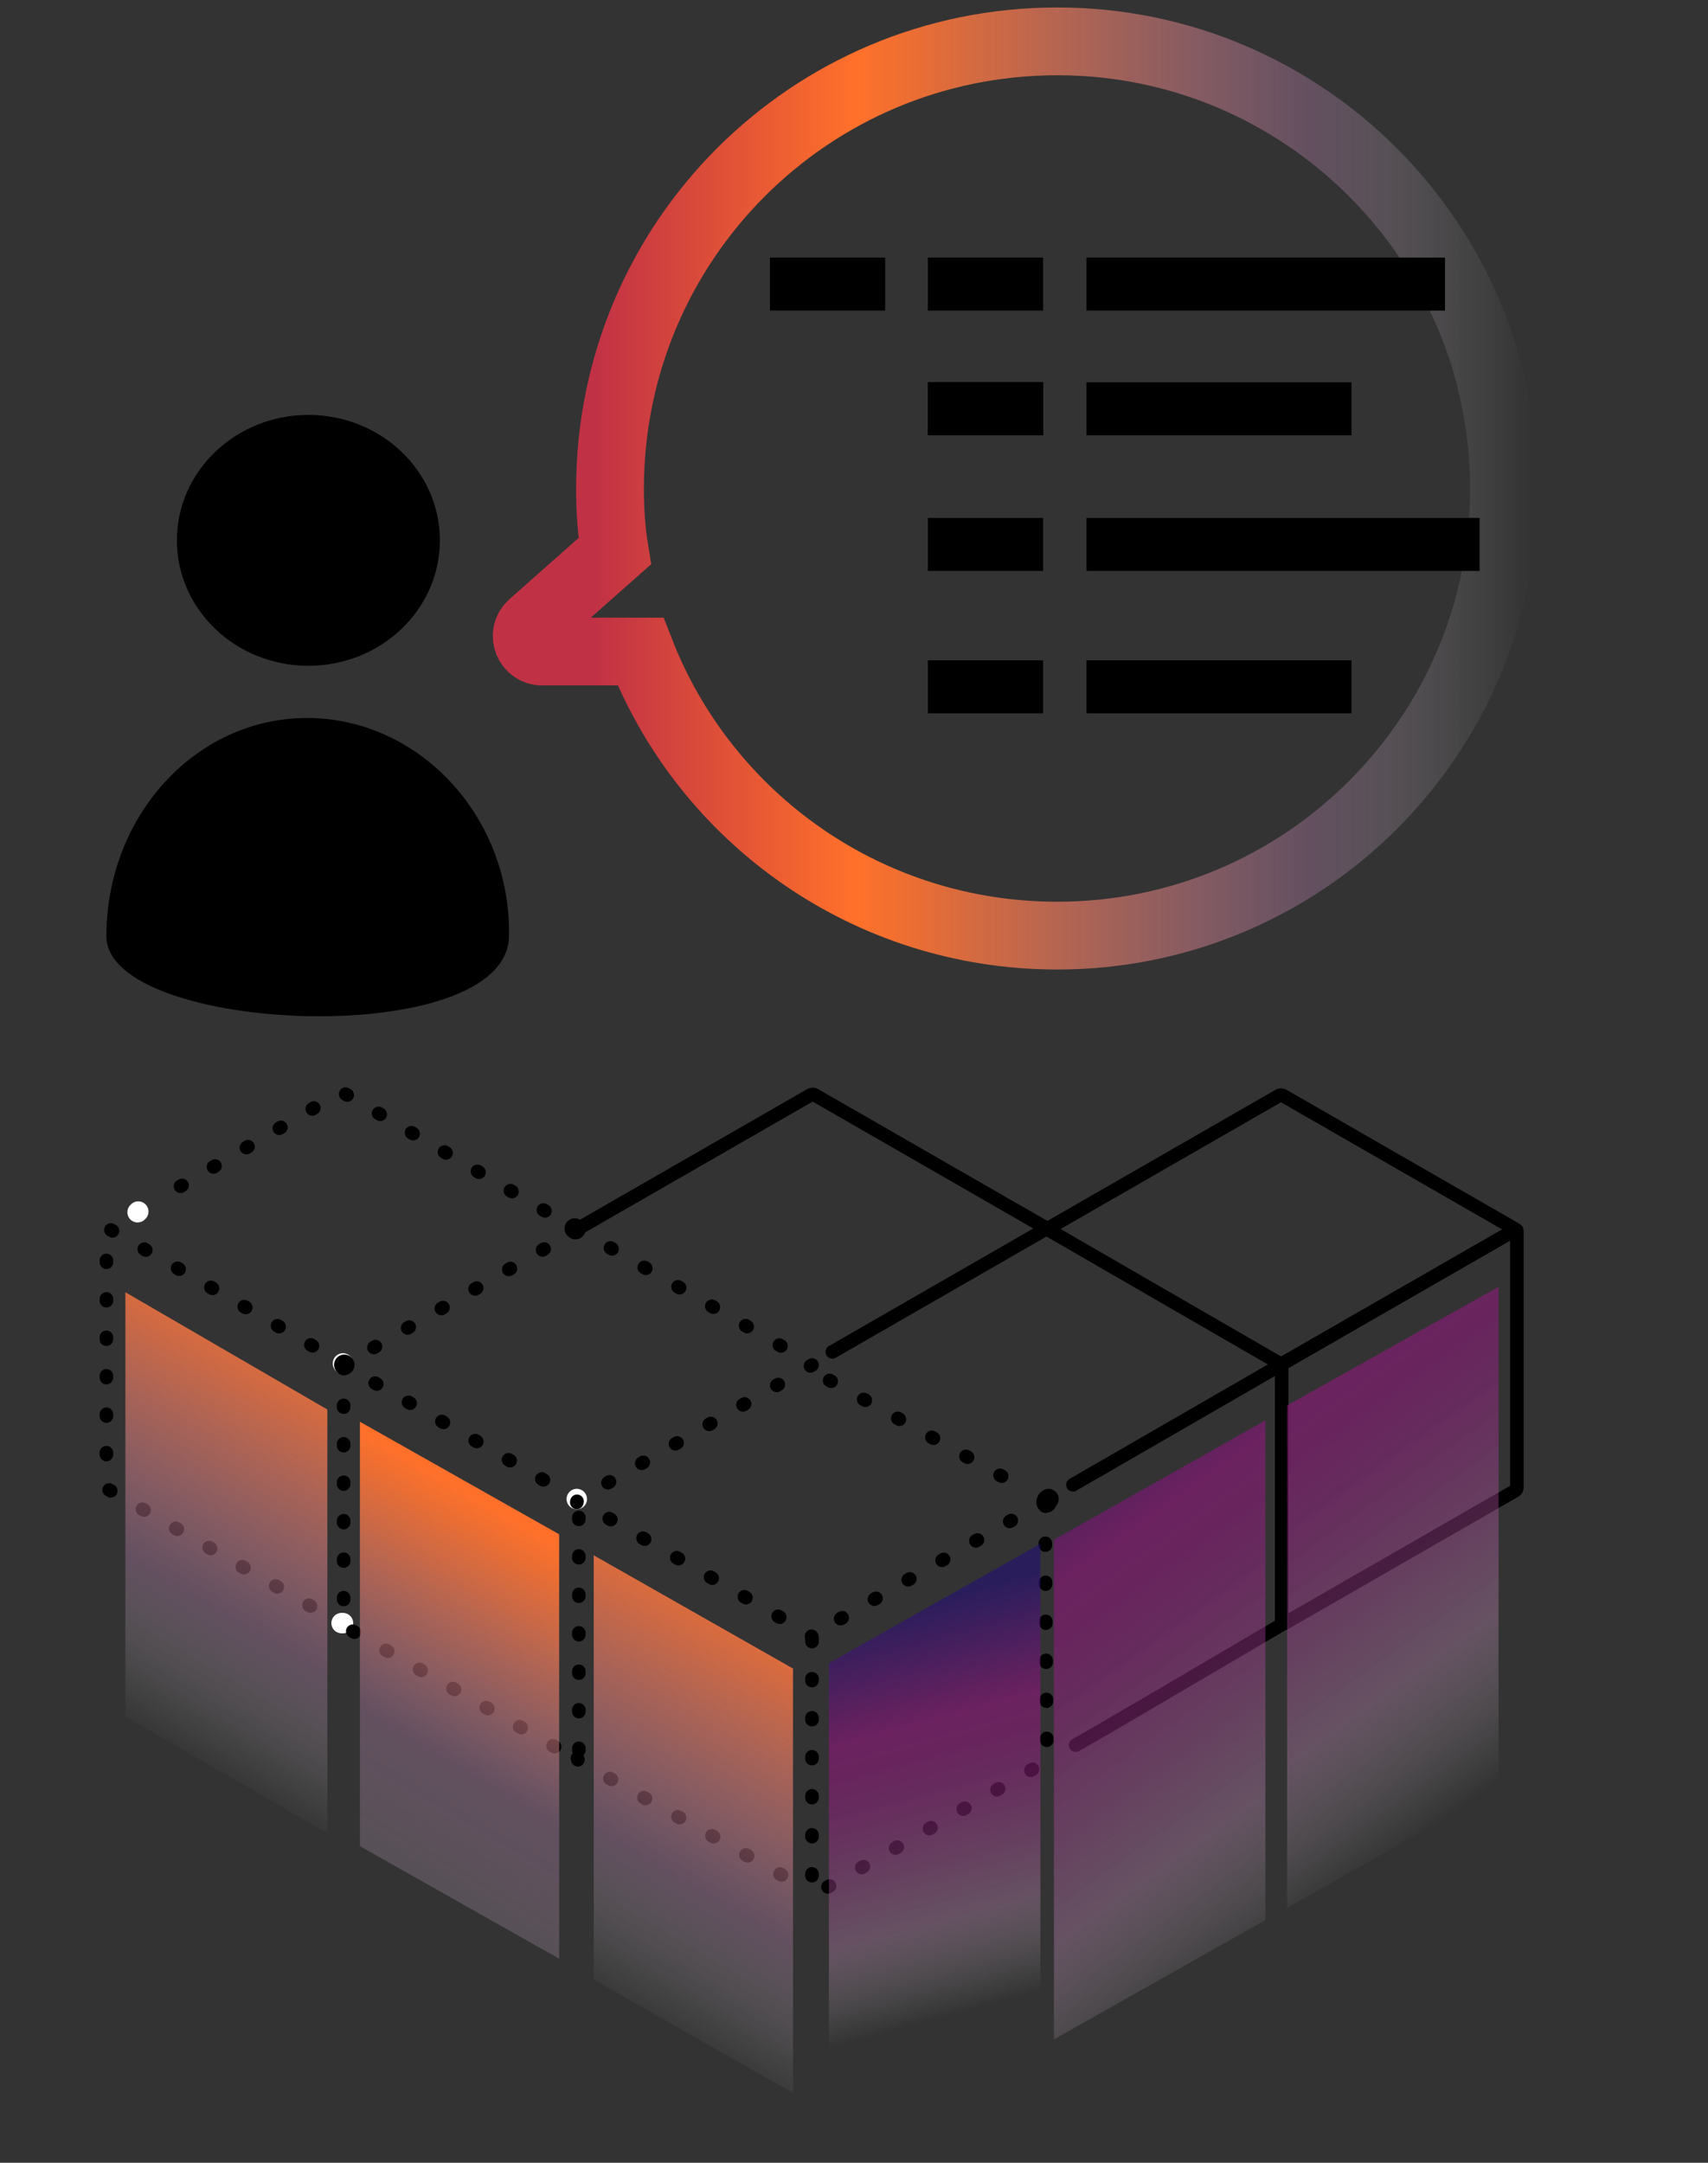 <?xml version="1.0" encoding="utf-8"?>
<!-- Generator: Adobe Illustrator 19.0.0, SVG Export Plug-In . SVG Version: 6.00 Build 0)  -->
<svg version="1.1" id="Layer_1" xmlns="http://www.w3.org/2000/svg" xmlns:xlink="http://www.w3.org/1999/xlink" x="0px" y="0px"
	 viewBox="-193 81 252 319" style="enable-background:new -193 81 252 319;" xml:space="preserve">
<rect x="-193" y="81" width="252" height="319" fill="#333333" stroke="none"/>
<style type="text/css">
	.st0{fill:none;stroke:url(#XMLID_3_);stroke-width:10;stroke-miterlimit:10;}
	.st1{fill:none;stroke:#000000;stroke-width:2;stroke-linecap:round;stroke-miterlimit:10;}
	.st2{fill:none;stroke:#FFFFFF;stroke-width:3.015;stroke-linecap:round;stroke-miterlimit:10;}
	.st3{fill:none;stroke:#000000;stroke-width:2;stroke-linecap:round;stroke-miterlimit:10;stroke-dasharray:0.27,5.401;}
	.st4{fill:none;stroke:#000000;stroke-width:3.015;stroke-linecap:round;stroke-miterlimit:10;}
	.st5{fill:none;stroke:#000000;stroke-width:2;stroke-linecap:round;stroke-miterlimit:10;stroke-dasharray:0.268,5.367;}
	.st6{fill:none;stroke:#000000;stroke-width:2;stroke-linecap:round;stroke-miterlimit:10;stroke-dasharray:0.27,5.403;}
	.st7{fill:none;stroke:#000000;stroke-width:2;stroke-linecap:round;stroke-miterlimit:10;stroke-dasharray:0.274,5.474;}
	.st8{fill:none;stroke:#000000;stroke-width:3;stroke-linecap:round;stroke-miterlimit:10;}
	.st9{fill:none;stroke:#000000;stroke-width:3.015;stroke-linecap:round;stroke-miterlimit:10;stroke-dasharray:0.274,5.482;}
	.st10{fill:none;stroke:#000000;stroke-width:7.82;stroke-miterlimit:10;}
	.st11{fill:none;stroke:#000000;stroke-width:2;stroke-linecap:round;stroke-miterlimit:10;stroke-dasharray:0.274,5.482;}
	.st12{fill:url(#XMLID_4_);}
	.st13{fill:url(#XMLID_5_);}
	.st14{fill:url(#XMLID_6_);}
	.st15{opacity:0.54;fill:url(#XMLID_7_);}
	.st16{opacity:0.54;fill:url(#XMLID_8_);}
	.st17{opacity:0.54;fill:url(#XMLID_9_);}
	.st18{opacity:0.54;fill:url(#XMLID_10_);}
</style>
<g id="XMLID_569_">
	
		<linearGradient id="XMLID_3_" gradientUnits="userSpaceOnUse" x1="-120.289" y1="328.95" x2="33.9" y2="328.95" gradientTransform="matrix(1 0 0 -1 0 482)">
		<stop  offset="9.677419e-002" style="stop-color:#C13145"/>
		<stop  offset="0.348" style="stop-color:#FF712A"/>
		<stop  offset="0.402" style="stop-color:#FC7333;stop-opacity:0.914"/>
		<stop  offset="0.49" style="stop-color:#F5784C;stop-opacity:0.773"/>
		<stop  offset="0.603" style="stop-color:#E88075;stop-opacity:0.593"/>
		<stop  offset="0.734" style="stop-color:#D78CAD;stop-opacity:0.384"/>
		<stop  offset="0.787" style="stop-color:#D091C6;stop-opacity:0.3"/>
		<stop  offset="0.801" style="stop-color:#D59CCC;stop-opacity:0.28"/>
		<stop  offset="0.862" style="stop-color:#E7C7E2;stop-opacity:0.192"/>
		<stop  offset="0.916" style="stop-color:#F4E5F2;stop-opacity:0.114"/>
		<stop  offset="0.962" style="stop-color:#FCF8FC;stop-opacity:4.674307e-002"/>
		<stop  offset="0.995" style="stop-color:#FFFFFF;stop-opacity:0"/>
	</linearGradient>
	<path id="XMLID_571_" class="st0" d="M-37,87.1c-36.5,0-66,29.5-66,66c0,3.1,0.2,6.2,0.7,9.2l-12.2,10.8c-1.6,1.4-0.6,4,1.5,4h14.5
		C-88.9,201.7-65,219-37,219c36.4,0,65.9-29.5,65.9-65.9S-0.6,87.1-37,87.1z"/>
	<g id="XMLID_1891_">
		<path id="XMLID_1892_" class="st1" d="M-38.5,262.4c0-0.1,0-0.2-0.2-0.3l-34.1-19.6c-0.2-0.1-0.4-0.1-0.6,0l-34.1,19.6
			c-0.2,0.1-0.1,0.3-0.1,0.3"/>
	</g>
	<g id="XMLID_1880_">
		<g id="XMLID_1886_">
			<g id="XMLID_1887_">
				<line id="XMLID_1890_" class="st2" x1="-142.3" y1="282.2" x2="-142.4" y2="282.1"/>
				<line id="XMLID_1888_" class="st2" x1="-142.6" y1="320.4" x2="-142.4" y2="320.4"/>
				<path id="XMLID_1889_" class="st3" d="M-146.9,279.5l-30.1-17.3c-0.2-0.1-0.3,0-0.3,0.2v37.8c0,0.2,0.1,0.4,0.3,0.5l32.1,18.5"
					/>
			</g>
		</g>
		<g id="XMLID_1881_">
			<g id="XMLID_1882_">
				<line id="XMLID_1885_" class="st4" x1="-108.1" y1="262.3" x2="-108.2" y2="262.2"/>
				<line id="XMLID_1883_" class="st2" x1="-172.6" y1="259.7" x2="-172.7" y2="259.8"/>
				<path id="XMLID_1884_" class="st5" d="M-112.6,259.6l-29.7-17.4c-0.2-0.1-0.4-0.1-0.6,0l-27.6,16.2"/>
			</g>
		</g>
	</g>
	<g id="XMLID_1872_">
		<g id="XMLID_1878_">
			<path id="XMLID_1879_" class="st6" d="M-107.9,302.1l-34.1-19.6c-0.2-0.1-0.3,0-0.3,0.2v37.8c0,0.2,0.1,0.4,0.3,0.5l34.1,19.5
				c0.2,0.1,0.3,0,0.3-0.2v-37.8C-107.6,302.4-107.8,302.2-107.9,302.1z"/>
		</g>
		<g id="XMLID_1873_">
			<g id="XMLID_1874_">
				<path id="XMLID_1877_" class="st2" d="M-107.9,302.1L-107.9,302.1"/>
				<path id="XMLID_1875_" class="st4" d="M-142.2,282.3L-142.2,282.3"/>
				<path id="XMLID_1876_" class="st7" d="M-103.3,299.7l30-17.3c0.2-0.1,0.2-0.2,0-0.3l-34.1-19.6c-0.2-0.1-0.4-0.1-0.6,0l-32,18.5
					"/>
			</g>
		</g>
	</g>
	<g id="XMLID_1868_">
		<path id="XMLID_1871_" class="st8" d="M-38.3,302.1c-0.2,0.1-0.3,0.3-0.3,0.5"/>
		<path id="XMLID_1870_" class="st1" d="M-34.3,338.4c1.9-1,30.1-17.6,30.1-17.6c0.2-0.1,0.3-0.3,0.3-0.5v-37.8
			c0-0.2-0.1-0.3-0.3-0.2"/>
		<path id="XMLID_1869_" class="st1" d="M-34.7,300l30.5-17.6c0.2-0.1,0.2-0.2,0-0.3l-34.1-19.7c-0.2-0.1-0.4-0.1-0.6,0l-31.3,18"/>
	</g>
	<path id="XMLID_1840_" class="st9" d="M-32.3,306.8"/>
	<g id="XMLID_574_">
		<line id="XMLID_1839_" class="st10" x1="-32.7" y1="141.3" x2="6.4" y2="141.3"/>
		<line id="XMLID_1838_" class="st10" x1="-32.7" y1="161.3" x2="25.3" y2="161.3"/>
		<line id="XMLID_1837_" class="st10" x1="-56.1" y1="141.3" x2="-39.1" y2="141.3"/>
		<line id="XMLID_1836_" class="st10" x1="-56.1" y1="161.3" x2="-39.1" y2="161.3"/>
		<line id="XMLID_1835_" class="st10" x1="-32.7" y1="182.3" x2="6.4" y2="182.3"/>
		<line id="XMLID_1834_" class="st10" x1="-56.1" y1="182.3" x2="-39.1" y2="182.3"/>
		<line id="XMLID_1833_" class="st10" x1="-32.7" y1="122.9" x2="20.2" y2="122.9"/>
		<line id="XMLID_1830_" class="st10" x1="-56.1" y1="122.9" x2="-39.1" y2="122.9"/>
		<line id="XMLID_1809_" class="st10" x1="-79.4" y1="122.9" x2="-62.4" y2="122.9"/>
		<line id="XMLID_1752_" class="st10" x1="-56.1" y1="141.3" x2="-39.1" y2="141.3"/>
		<line id="XMLID_1751_" class="st10" x1="-56.1" y1="141.3" x2="-39.1" y2="141.3"/>
	</g>
	<ellipse id="XMLID_573_" cx="-147.5" cy="160.7" rx="19.4" ry="18.5"/>
	<path id="XMLID_572_" d="M-117.9,219.1c-0.3,17-59.4,14.4-59.4,0c0-17.8,13.2-32.2,29.6-32.2S-117.6,201.3-117.9,219.1z"/>
	<g id="XMLID_1850_">
		<path id="XMLID_1867_" class="st11" d="M-38.8,302.4L-72.9,322c-0.2,0.1-0.3,0.3-0.3,0.5v37.8c0,0.2,0.1,0.3,0.3,0.2l34.1-19.6
			c0.2-0.1,0.3-0.3,0.3-0.5C-38.6,340.3-38.8,302.3-38.8,302.4z"/>
		<path id="XMLID_1866_" class="st11" d="M-107.8,340.3c0,0.2,0.1,0.4,0.3,0.5l31.7,17.8"/>
		<path id="XMLID_1852_" class="st11" d="M-73.2,322.6c0-0.2-0.1-0.4-0.3-0.5l-34.1-19.7c-0.2-0.1-0.3,0-0.3,0.2"/>
	</g>
	<g id="XMLID_1842_">
		<path id="XMLID_1844_" class="st1" d="M-3.9,320.3c0,0.2,0.1,0.3,0.3,0.2l34.1-19.6c0.2-0.1,0.3-0.3,0.3-0.5v-37.8
			c0-0.2-0.1-0.3-0.3-0.2L-3.6,282c-0.2,0.1-0.3,0.3-0.3,0.5"/>
		<path id="XMLID_1843_" class="st1" d="M-3.7,282.1l34.1-19.6c0.2-0.1,0.2-0.2,0-0.3l-34.1-19.6c-0.2-0.1-0.4-0.1-0.6,0l-34.1,19.6
			"/>
	</g>
	<line id="XMLID_1841_" class="st11" x1="-70.6" y1="284.6" x2="-40.6" y2="301.3"/>
</g>
<linearGradient id="XMLID_4_" gradientUnits="userSpaceOnUse" x1="-122.215" y1="234.247" x2="-174.254" y2="145.514" gradientTransform="matrix(1 0 0 -1 0 482)">
	<stop  offset="9.677419e-002" style="stop-color:#C13145"/>
	<stop  offset="0.348" style="stop-color:#FF712A"/>
	<stop  offset="0.402" style="stop-color:#FC7333;stop-opacity:0.914"/>
	<stop  offset="0.49" style="stop-color:#F5784C;stop-opacity:0.773"/>
	<stop  offset="0.603" style="stop-color:#E88075;stop-opacity:0.593"/>
	<stop  offset="0.734" style="stop-color:#D78CAD;stop-opacity:0.384"/>
	<stop  offset="0.787" style="stop-color:#D091C6;stop-opacity:0.3"/>
	<stop  offset="0.801" style="stop-color:#D59CCC;stop-opacity:0.28"/>
	<stop  offset="0.862" style="stop-color:#E7C7E2;stop-opacity:0.192"/>
	<stop  offset="0.916" style="stop-color:#F4E5F2;stop-opacity:0.114"/>
	<stop  offset="0.962" style="stop-color:#FCF8FC;stop-opacity:4.674307e-002"/>
	<stop  offset="0.995" style="stop-color:#FFFFFF;stop-opacity:0"/>
</linearGradient>
<polygon id="XMLID_1403_" class="st12" points="-144.7,351.4 -174.5,334.2 -174.5,271.6 -144.7,288.9 "/>
<linearGradient id="XMLID_5_" gradientUnits="userSpaceOnUse" x1="-87.795" y1="215.48" x2="-157.559" y2="96.524" gradientTransform="matrix(1 0 0 -1 0 482)">
	<stop  offset="2.688172e-002" style="stop-color:#C13145"/>
	<stop  offset="0.348" style="stop-color:#FF712A"/>
	<stop  offset="0.38" style="stop-color:#FC7333;stop-opacity:0.914"/>
	<stop  offset="0.433" style="stop-color:#F5784C;stop-opacity:0.773"/>
	<stop  offset="0.5" style="stop-color:#E88075;stop-opacity:0.593"/>
	<stop  offset="0.578" style="stop-color:#D78CAD;stop-opacity:0.384"/>
	<stop  offset="0.61" style="stop-color:#D091C6;stop-opacity:0.3"/>
	<stop  offset="0.636" style="stop-color:#D59CCC;stop-opacity:0.28"/>
	<stop  offset="0.748" style="stop-color:#E7C7E2;stop-opacity:0.192"/>
	<stop  offset="0.849" style="stop-color:#F4E5F2;stop-opacity:0.114"/>
	<stop  offset="0.935" style="stop-color:#FCF8FC;stop-opacity:4.674307e-002"/>
	<stop  offset="0.995" style="stop-color:#FFFFFF;stop-opacity:0"/>
</linearGradient>
<polygon id="XMLID_1395_" class="st13" points="-110.5,369.9 -139.9,353.3 -139.9,290.7 -110.5,307.3 "/>
<linearGradient id="XMLID_6_" gradientUnits="userSpaceOnUse" x1="-53.697" y1="195.045" x2="-106.034" y2="105.803" gradientTransform="matrix(1 0 0 -1 0 482)">
	<stop  offset="9.677419e-002" style="stop-color:#C13145"/>
	<stop  offset="0.348" style="stop-color:#FF712A"/>
	<stop  offset="0.402" style="stop-color:#FC7333;stop-opacity:0.914"/>
	<stop  offset="0.49" style="stop-color:#F5784C;stop-opacity:0.773"/>
	<stop  offset="0.603" style="stop-color:#E88075;stop-opacity:0.593"/>
	<stop  offset="0.734" style="stop-color:#D78CAD;stop-opacity:0.384"/>
	<stop  offset="0.787" style="stop-color:#D091C6;stop-opacity:0.3"/>
	<stop  offset="0.801" style="stop-color:#D59CCC;stop-opacity:0.28"/>
	<stop  offset="0.862" style="stop-color:#E7C7E2;stop-opacity:0.192"/>
	<stop  offset="0.916" style="stop-color:#F4E5F2;stop-opacity:0.114"/>
	<stop  offset="0.962" style="stop-color:#FCF8FC;stop-opacity:4.674307e-002"/>
	<stop  offset="0.995" style="stop-color:#FFFFFF;stop-opacity:0"/>
</linearGradient>
<polygon id="XMLID_1394_" class="st14" points="-76,389.7 -105.4,373 -105.4,310.4 -76,327.1 "/>
<linearGradient id="XMLID_7_" gradientUnits="userSpaceOnUse" x1="-41.487" y1="240.637" x2="30.997" y2="139.621" gradientTransform="matrix(1 0 0 -1 0 482)">
	<stop  offset="0.28" style="stop-color:#220B80"/>
	<stop  offset="0.483" style="stop-color:#9B1385"/>
	<stop  offset="0.543" style="stop-color:#9D1787;stop-opacity:0.93"/>
	<stop  offset="0.605" style="stop-color:#A2238E;stop-opacity:0.859"/>
	<stop  offset="0.668" style="stop-color:#AB3898;stop-opacity:0.786"/>
	<stop  offset="0.732" style="stop-color:#B755A7;stop-opacity:0.713"/>
	<stop  offset="0.795" style="stop-color:#C67ABA;stop-opacity:0.64"/>
	<stop  offset="0.83" style="stop-color:#D091C6;stop-opacity:0.6"/>
	<stop  offset="0.995" style="stop-color:#FFFFFF;stop-opacity:0"/>
</linearGradient>
<polygon id="XMLID_688_" class="st15" points="-3.1,362.4 28.1,344.8 28.1,270.8 -3.1,288.3 "/>
<linearGradient id="XMLID_8_" gradientUnits="userSpaceOnUse" x1="-72.604" y1="216.512" x2="2.146196e-002" y2="115.3" gradientTransform="matrix(1 0 0 -1 0 482)">
	<stop  offset="0.28" style="stop-color:#220B80"/>
	<stop  offset="0.483" style="stop-color:#9B1385"/>
	<stop  offset="0.543" style="stop-color:#9D1787;stop-opacity:0.93"/>
	<stop  offset="0.605" style="stop-color:#A2238E;stop-opacity:0.859"/>
	<stop  offset="0.668" style="stop-color:#AB3898;stop-opacity:0.786"/>
	<stop  offset="0.732" style="stop-color:#B755A7;stop-opacity:0.713"/>
	<stop  offset="0.795" style="stop-color:#C67ABA;stop-opacity:0.64"/>
	<stop  offset="0.83" style="stop-color:#D091C6;stop-opacity:0.6"/>
	<stop  offset="0.995" style="stop-color:#FFFFFF;stop-opacity:0"/>
</linearGradient>
<polygon id="XMLID_294_" class="st16" points="-37.5,381.8 -6.3,364.2 -6.3,290.5 -37.5,308.1 "/>
<linearGradient id="XMLID_9_" gradientUnits="userSpaceOnUse" x1="-70.753" y1="185.403" x2="-48.797" y2="104.394" gradientTransform="matrix(1 0 0 -1 0 482)">
	<stop  offset="0.28" style="stop-color:#220B80"/>
	<stop  offset="0.483" style="stop-color:#9B1385"/>
	<stop  offset="0.543" style="stop-color:#9D1787;stop-opacity:0.93"/>
	<stop  offset="0.605" style="stop-color:#A2238E;stop-opacity:0.859"/>
	<stop  offset="0.668" style="stop-color:#AB3898;stop-opacity:0.786"/>
	<stop  offset="0.732" style="stop-color:#B755A7;stop-opacity:0.713"/>
	<stop  offset="0.795" style="stop-color:#C67ABA;stop-opacity:0.64"/>
	<stop  offset="0.83" style="stop-color:#D091C6;stop-opacity:0.6"/>
	<stop  offset="0.995" style="stop-color:#FFFFFF;stop-opacity:0"/>
</linearGradient>
<polygon id="XMLID_218_" class="st17" points="-70.7,400 -39.5,382.4 -39.5,308.7 -70.7,326.3 "/>
<linearGradient id="XMLID_10_" gradientUnits="userSpaceOnUse" x1="11951.862" y1="337.457" x2="11951.862" y2="337.457" gradientTransform="matrix(-1 0 0 1 12112.522 0)">
	<stop  offset="0.28" style="stop-color:#220B80"/>
	<stop  offset="0.483" style="stop-color:#9B1385"/>
	<stop  offset="0.543" style="stop-color:#9D1787;stop-opacity:0.93"/>
	<stop  offset="0.605" style="stop-color:#A2238E;stop-opacity:0.859"/>
	<stop  offset="0.668" style="stop-color:#AB3898;stop-opacity:0.786"/>
	<stop  offset="0.732" style="stop-color:#B755A7;stop-opacity:0.713"/>
	<stop  offset="0.795" style="stop-color:#C67ABA;stop-opacity:0.64"/>
	<stop  offset="0.83" style="stop-color:#D091C6;stop-opacity:0.6"/>
	<stop  offset="0.995" style="stop-color:#FFFFFF;stop-opacity:0"/>
</linearGradient>
<path id="XMLID_1_" class="st18" d="M160.7,337.5"/>
</svg>

